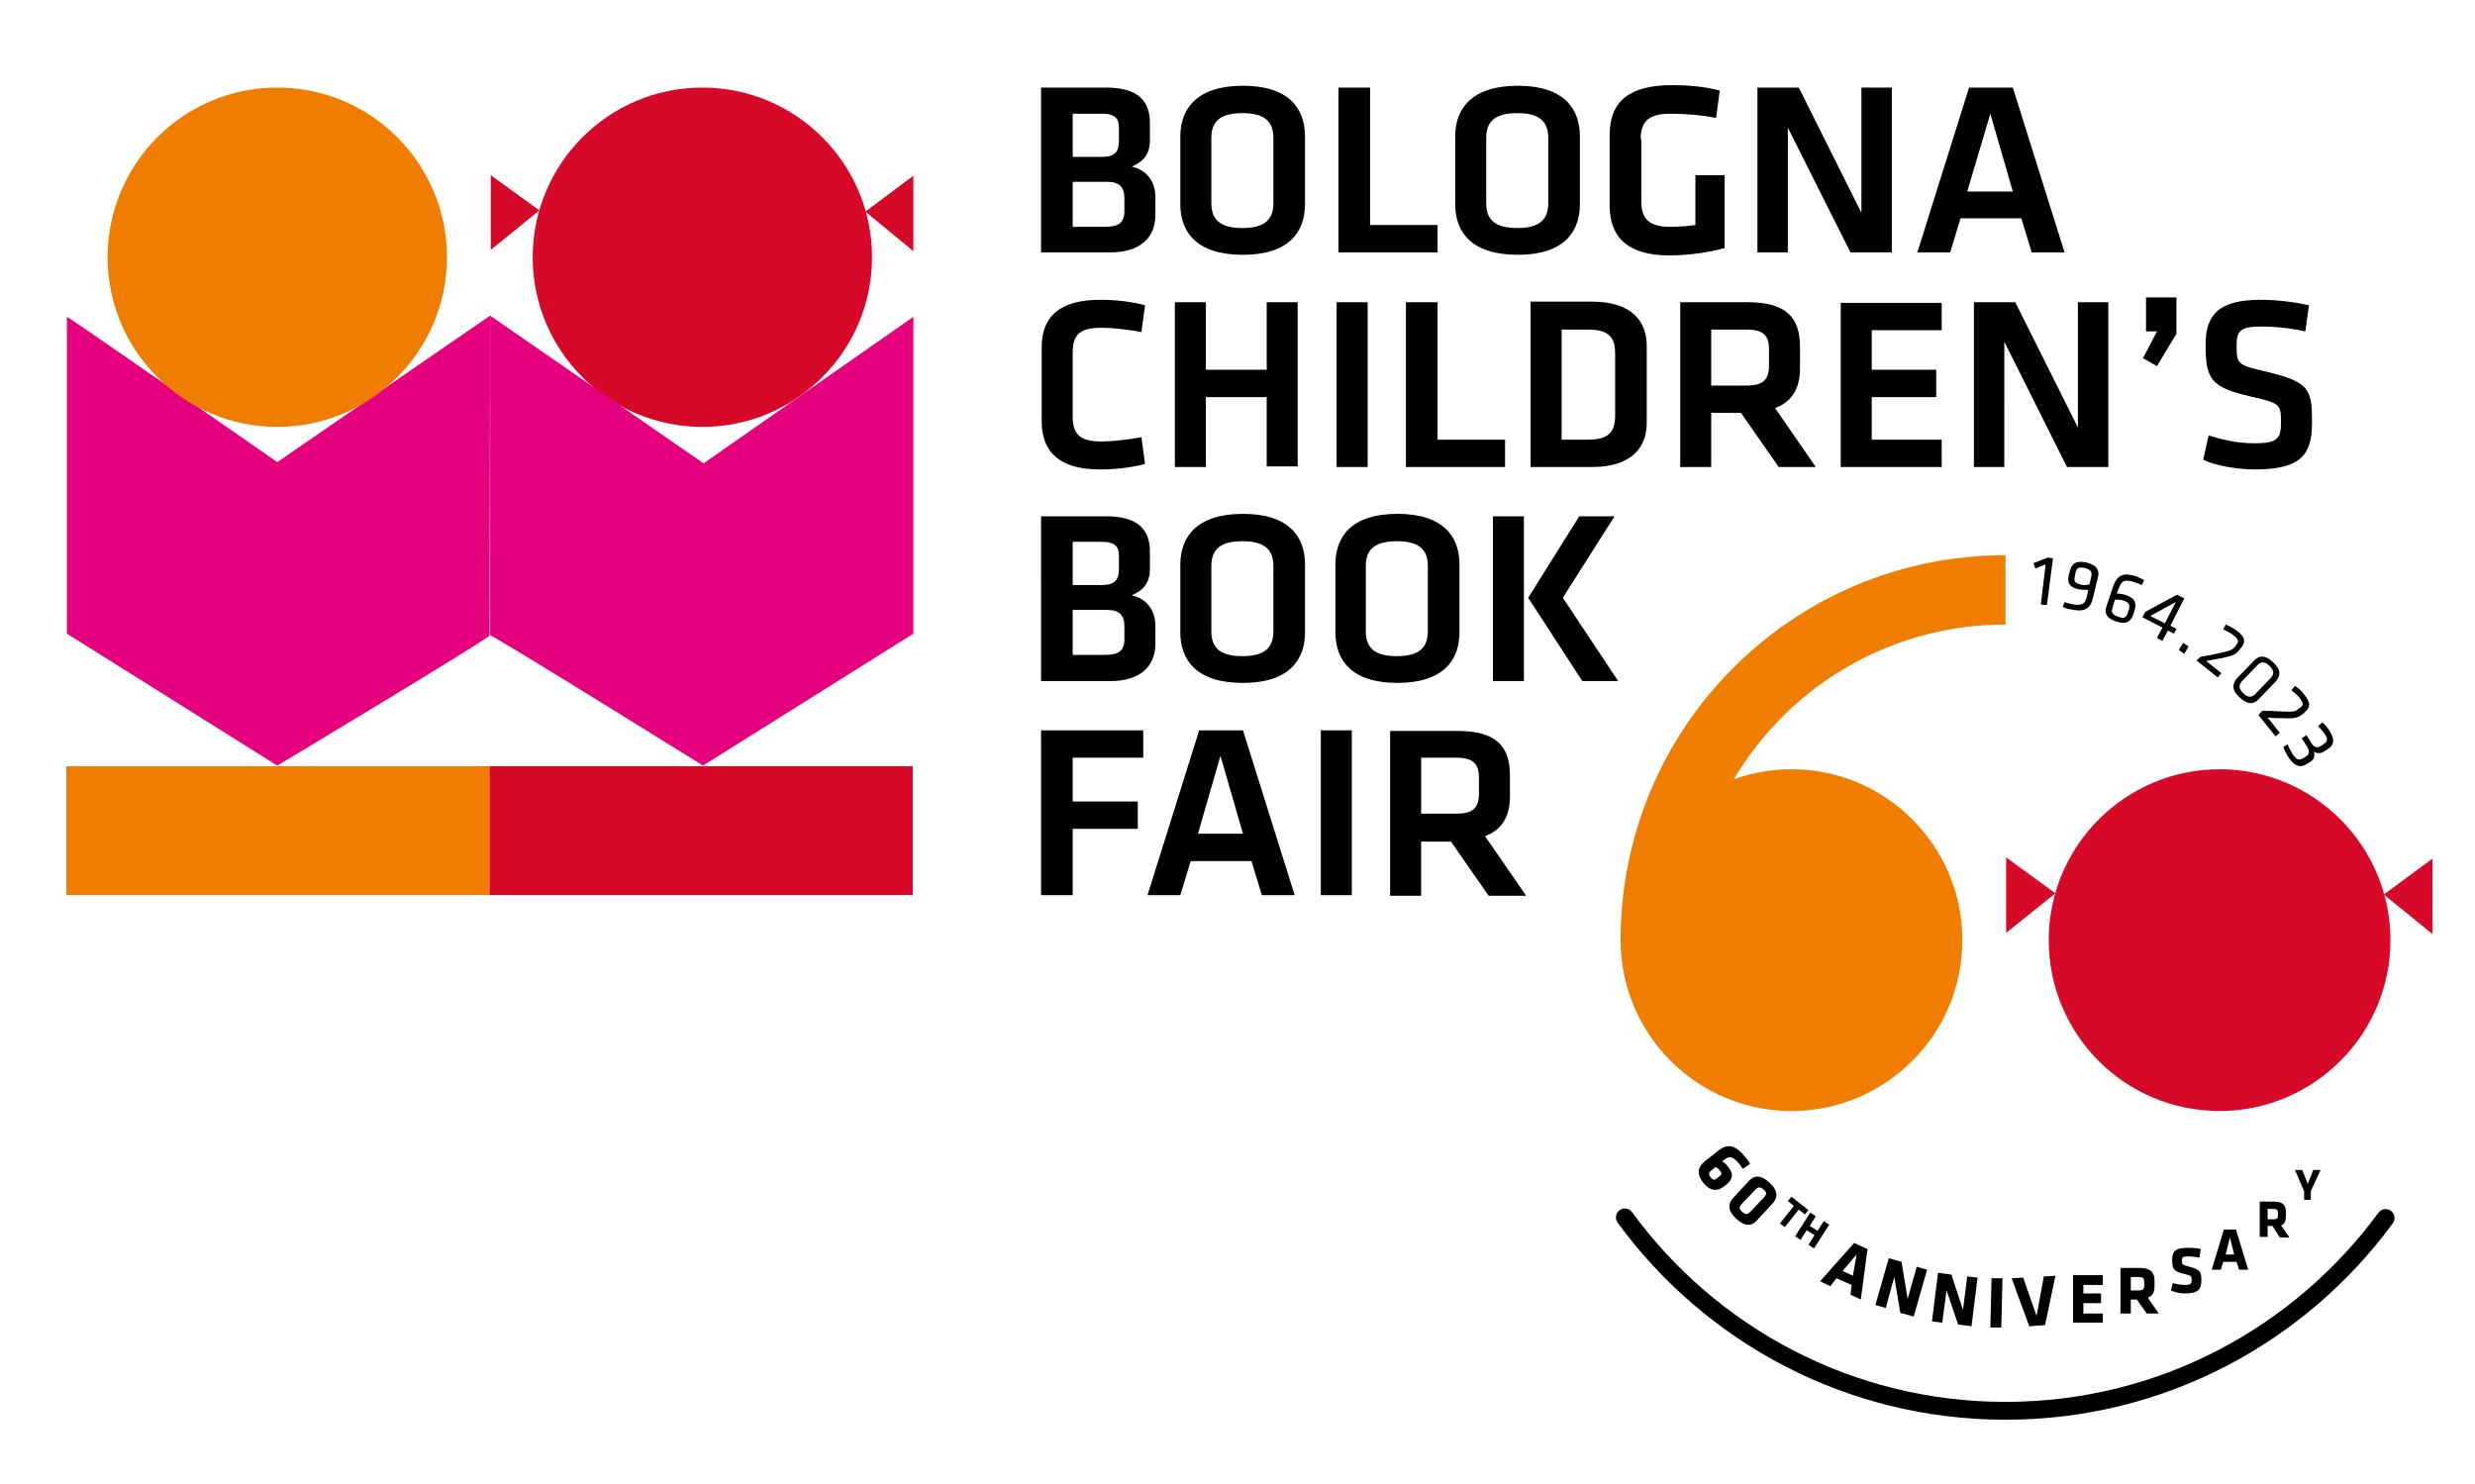 <?xml version="1.0" encoding="utf-8"?>
<!-- Generator: Adobe Illustrator 26.5.0, SVG Export Plug-In . SVG Version: 6.00 Build 0)  -->
<svg version="1.1" id="Livello_1" xmlns="http://www.w3.org/2000/svg" xmlns:xlink="http://www.w3.org/1999/xlink" x="0px" y="0px"
	 viewBox="0 0 407 244" style="enable-background:new 0 0 407 244;" xml:space="preserve">
<style type="text/css">
	.st0{fill:#D70929;}
	.st1{fill:#EF7D00;}
	.st2{fill:#E5007D;}
	.st3{fill:none;stroke:#000000;stroke-width:2.935;stroke-linecap:round;}
</style>
<path class="st0" d="M87.6,42.3c0-15.4,12.5-27.9,27.9-27.9c15.4,0,27.9,12.5,27.9,27.9c0,15.4-12.5,27.9-27.9,27.9
	C100.1,70.2,87.6,57.7,87.6,42.3"/>
<rect x="10.9" y="126" class="st1" width="69.6" height="21.2"/>
<rect x="80.5" y="126" class="st0" width="69.6" height="21.2"/>
<path class="st2" d="M80.6,51.9L45.6,76c0,0-34.6-24.1-34.6-23.9c0,0.2,0,52.1,0,52.1l34.6,21.7c0,0,35-21,34.9-21.4L80.6,51.9z"/>
<path class="st2" d="M80.6,104.5c0-0.4,35,21.4,35,21.4l34.6-21.7V52.1l-34.5,24.1L80.6,51.9L80.6,104.5z"/>
<polygon class="st0" points="80.7,28.8 80.7,41.1 88.7,34.6 "/>
<polygon class="st0" points="150.2,28.9 150.2,41.3 142.3,34.8 "/>
<path class="st1" d="M17.7,42.3c0-15.4,12.5-27.9,27.9-27.9c15.4,0,27.9,12.5,27.9,27.9c0,15.4-12.5,27.9-27.9,27.9
	C30.2,70.2,17.7,57.7,17.7,42.3"/>
<path d="M243.2,127.8v2.7c0,2.3-0.9,3.3-3.7,3.3h-5.8v-9.2h5.8C242.2,124.6,243.2,125.6,243.2,127.8 M250.9,147.2l-6.7-9.7
	c2.8-1,4.1-3.3,4.1-6.5v-3.5c0-4.8-2.3-7.3-8.6-7.3h-11.1v27.1h5.1v-8.9h4.9l6.2,8.9H250.9z M222.3,120.1h-5.1v27.1h5.1V120.1z
	 M200.7,124.3l3.7,12.8H197L200.7,124.3z M207.5,147.2h5.4l-8.5-27.1h-7.2l-8.5,27.1h5.4l1.7-5.6h10L207.5,147.2z M176.4,147.2
	v-10.9h10.7v-4.5h-10.7v-7.2H188v-4.5h-16.8v27.1H176.4z"/>
<path d="M265.5,84.9h-5.8l-8.4,13.4l8.9,13.7h5.9L257,98.3L265.5,84.9z M250.6,84.9h-5.1V112h5.1V84.9z M224.6,93.1
	c0-2.6,1.3-4.1,5.1-4.1c3.8,0,5.1,1.5,5.1,4.1v10.7c0,2.6-1.3,4.1-5.1,4.1c-3.8,0-5.1-1.5-5.1-4.1V93.1z M240,92.8
	c0-4.5-2.6-8.3-10.2-8.3c-7.6,0-10.2,3.8-10.2,8.3V104c0,4.5,2.6,8.3,10.2,8.3c7.6,0,10.2-3.8,10.2-8.3V92.8z M199.2,93.1
	c0-2.6,1.3-4.1,5.1-4.1c3.8,0,5.1,1.5,5.1,4.1v10.7c0,2.6-1.3,4.1-5.1,4.1c-3.8,0-5.1-1.5-5.1-4.1V93.1z M214.6,92.8
	c0-4.5-2.6-8.3-10.2-8.3c-7.6,0-10.3,3.8-10.3,8.3V104c0,4.5,2.6,8.3,10.3,8.3c7.6,0,10.2-3.8,10.2-8.3V92.8z M184,93.7
	c0,1.6-0.7,2.5-2.7,2.5h-4.9v-7.1h4.9c1.9,0,2.7,0.7,2.7,2.2V93.7z M184.9,105.1c0,2-1,2.6-3.3,2.6h-5.2v-7.4h5.7
	c2,0,2.8,0.9,2.8,2.7V105.1z M182.6,112c4.9,0,7.4-2.4,7.4-6.2v-2.9c0-2.6-1.5-4.5-3.9-5c2.1-0.9,3-2.2,3-4.4v-2.8
	c0-3.7-2.1-5.8-7.2-5.8h-10.7V112H182.6z"/>
<path d="M380.2,69.4c0-5.4-0.4-6.6-7.6-8.3c-4.7-1.1-4.8-1.2-4.8-4.3c0-2.4,0.6-3.1,4.1-3.1c2.4,0,5,0.3,7.2,0.8l0.6-4.3
	c-2.7-0.6-5.5-0.9-7.9-0.9c-6.9,0-9.1,2.4-9.1,7.4c0,5.7,0.9,7,7.4,8.5c4.9,1.1,5,1.3,5,4.3c0,2.6-0.6,3.4-4.3,3.4
	c-2.7,0-5.1-0.5-7.6-1.3l-0.9,4c1.8,0.9,5.4,1.6,8.5,1.6C378.7,77.2,380.2,74.5,380.2,69.4 M352.8,54.5h1.9l-2.3,4.4l2.3,1.3
	l3.2-5.3v-6h-5V54.5z M339.9,76.8h6.8V49.7h-5v20.6l-10.3-20.6h-6.8v27.1h5V56.2L339.9,76.8z M302.7,76.8h16.6v-4.5h-11.5v-7h10.6
	v-4.5h-10.6v-6.5h11.5v-4.5h-16.6V76.8z M290.9,57.4v2.7c0,2.3-0.9,3.3-3.7,3.3h-5.8v-9.2h5.8C289.9,54.2,290.9,55.1,290.9,57.4
	 M298.6,76.8l-6.7-9.7c2.8-1,4.1-3.3,4.1-6.5V57c0-4.8-2.3-7.3-8.6-7.3h-11.1v27.1h5.1v-8.9h4.9l6.2,8.9H298.6z M256.8,54.2h4.4
	c3.5,0,4.4,1.4,4.4,4v10.1c0,2.6-0.9,4-4.4,4h-4.4V54.2z M251.7,49.7v27.1h10.1c6.7,0,9-3.4,9-7.3V56.9c0-3.9-2.3-7.3-9-7.3H251.7z
	 M236.3,49.7h-5.1v27.1h16.3v-4.5h-11.1V49.7z M224.9,49.7h-5.1v27.1h5.1V49.7z M213.4,76.8V49.7h-5.1v11.1h-10V49.7h-5.1v27.1h5.1
	V65.3h10v11.4H213.4z M171.3,69.3c0,5,2.9,7.9,9.6,7.9c2.5,0,5.1-0.3,7.4-0.9l-0.6-4.4c-2.2,0.4-4.8,0.7-6.6,0.7
	c-3.5,0-4.7-1.2-4.7-4.1V58c0-2.9,1.1-4.1,4.7-4.1c1.9,0,4.4,0.3,6.6,0.7l0.6-4.4c-2.2-0.6-4.8-0.9-7.4-0.9c-6.8,0-9.6,2.9-9.6,7.8
	V69.3z"/>
<path d="M327.3,18.7l3.7,12.8h-7.5L327.3,18.7z M334.1,41.5h5.4l-8.5-27.1h-7.2l-8.5,27.1h5.4l1.7-5.6h10L334.1,41.5z M304.3,41.5
	h6.8V14.4h-5V35l-10.3-20.6H289v27.1h5V21L304.3,41.5z M269.8,22.9c0-2.8,1.2-4.2,4.8-4.2c2.6,0,5.1,0.2,7.6,0.7l0.6-4.5
	c-2.4-0.7-5.6-0.9-7.8-0.9c-7,0-10.3,2.6-10.3,8.2v11.6c0,5.4,3.2,8.2,9.8,8.2c2.8,0,6.2-0.4,9.1-1.2V28.8h-4.8V37
	c-1.4,0.2-2.8,0.3-4.2,0.3c-3.6,0-4.7-1.5-4.7-4.2V22.9z M244.4,22.7c0-2.6,1.3-4.1,5.1-4.1c3.8,0,5.1,1.5,5.1,4.1v10.7
	c0,2.6-1.3,4.1-5.1,4.1c-3.8,0-5.1-1.5-5.1-4.1V22.7z M259.8,22.4c0-4.5-2.6-8.3-10.2-8.3c-7.6,0-10.3,3.8-10.3,8.3v11.2
	c0,4.5,2.6,8.3,10.3,8.3c7.6,0,10.2-3.8,10.2-8.3V22.4z M225.2,14.4h-5.1v27.1h16.3V37h-11.1V14.4z M199.2,22.7
	c0-2.6,1.3-4.1,5.1-4.1c3.8,0,5.1,1.5,5.1,4.1v10.7c0,2.6-1.3,4.1-5.1,4.1c-3.8,0-5.1-1.5-5.1-4.1V22.7z M214.6,22.4
	c0-4.5-2.6-8.3-10.2-8.3c-7.6,0-10.3,3.8-10.3,8.3v11.2c0,4.5,2.6,8.3,10.3,8.3c7.6,0,10.2-3.8,10.2-8.3V22.4z M184,23.3
	c0,1.6-0.7,2.5-2.7,2.5h-4.9v-7.1h4.9c1.9,0,2.7,0.7,2.7,2.2V23.3z M184.9,34.7c0,2-1,2.6-3.3,2.6h-5.2v-7.4h5.7
	c2,0,2.8,0.9,2.8,2.7V34.7z M182.6,41.5c4.9,0,7.4-2.4,7.4-6.2v-2.9c0-2.6-1.5-4.5-3.9-5c2.1-0.9,3-2.2,3-4.4v-2.8
	c0-3.7-2.1-5.8-7.2-5.8h-10.7v27.1H182.6z"/>
<path class="st0" d="M336.9,154.6c0-15.5,12.6-28.1,28.1-28.1c15.5,0,28.1,12.6,28.1,28.1c0,15.5-12.6,28.1-28.1,28.1
	C349.4,182.7,336.9,170.1,336.9,154.6"/>
<polygon class="st0" points="329.9,141 329.9,153.4 338,146.9 "/>
<polygon class="st0" points="400,141.2 400,153.6 392,147.1 "/>
<path class="st1" d="M266.5,154.6c0-15.5,12.6-28.1,28.1-28.1s28.1,12.6,28.1,28.1c0,15.5-12.6,28.1-28.1,28.1
	S266.5,170.1,266.5,154.6"/>
<path class="st1" d="M266.5,154.6c0-35,28.3-63.3,63.3-63.3v11.4c-28.7,0-51.9,23.2-51.9,51.9"/>
<path class="st3" d="M267.2,200.2c14.1,19.3,36.9,31.8,62.6,31.8c25.7,0,48.4-12.5,62.5-31.7"/>
<path d="M375.5,122.8c0.1,0.5,0.5,1.2,0.8,1.7c1,1.5,1.9,1.8,2.9,1.2l0.7-0.4c0.7-0.5,0.8-1,0.6-1.7c0.7,0.4,1.2,0.3,1.8-0.1
	l0.6-0.4c0.9-0.6,1.1-1.4,0.2-2.9c-0.3-0.5-0.8-1.1-1.2-1.4l-0.7,0.6c0.4,0.4,0.8,0.9,1.1,1.3c0.5,0.8,0.5,1.2-0.1,1.6l-0.6,0.4
	c-0.5,0.3-1,0.3-1.5-0.5l-0.8-1.3l-0.8,0.5l0.9,1.4c0.4,0.7,0.4,1.2-0.2,1.6l-0.5,0.3c-0.7,0.4-1.1,0.2-1.7-0.7
	c-0.3-0.5-0.6-1-0.8-1.6L375.5,122.8z M371.4,117.6l2.8,3.5l0.7-0.6l-2-2.5c1.2,0.1,1.4,0.1,2.7,0.1c1.9,0.1,2.3-0.1,3.1-0.7
	c0,0,0.2-0.1,0.2-0.2c1-0.8,1.2-1.6,0-3c-0.4-0.6-1-1.1-1.5-1.4l-0.6,0.7c0.4,0.3,1,0.8,1.3,1.2c0.8,1,0.7,1.3,0.1,1.7l-0.3,0.2
	c-0.4,0.4-0.7,0.5-2.7,0.4c-1.5-0.1-1.8-0.1-3.2-0.1L371.4,117.6z M373.4,111.5l-2.5,2.6c-0.6,0.6-1.2,0.7-2-0.1
	c-0.8-0.8-0.8-1.3-0.2-2l2.5-2.6c0.6-0.6,1.2-0.7,2,0.1C374,110.3,374,110.8,373.4,111.5 M374.2,112.1c0.8-0.9,1-1.9-0.4-3.2
	c-1.4-1.3-2.4-1.1-3.2-0.2l-2.7,2.8c-0.8,0.9-1,1.9,0.4,3.2c1.4,1.3,2.4,1.1,3.2,0.2L374.2,112.1z M361.2,108.6l3.5,2.8l0.6-0.7
	l-2.5-2c1.2-0.2,1.4-0.3,2.7-0.5c1.8-0.4,2.2-0.6,2.8-1.4c0,0,0.1-0.2,0.2-0.2c0.8-1,0.8-1.8-0.7-2.9c-0.5-0.4-1.3-0.8-1.8-1
	l-0.4,0.8c0.4,0.2,1.1,0.5,1.6,0.9c1,0.8,1,1.1,0.5,1.7l-0.2,0.3c-0.4,0.4-0.6,0.6-2.5,1c-1.4,0.3-1.8,0.4-3.1,0.6L361.2,108.6z
	 M358.3,106.9l0.9,0.6l0.7-1.2l-0.9-0.6L358.3,106.9z M353.6,101.3l4.2-2.3l-1.8,3.5L353.6,101.3z M357.5,104.2l0.4-0.8l-1-0.5
	l2.3-4.5l-1.2-0.6l-5.2,2.8l-0.5,0.9l3.3,1.7l-0.9,1.7l0.9,0.5l0.9-1.7L357.5,104.2z M349.3,98.8c0.8,0.3,1,0.7,0.8,1.4l-0.2,0.6
	c-0.3,0.8-0.6,1-1.6,0.6c-0.9-0.3-1.2-0.7-0.9-1.5l0.4-1.3C348.2,98.6,348.8,98.6,349.3,98.8 M348.4,96.8c0.5-1.4,1-1.6,2.8-1
	c0.3,0.1,0.7,0.3,1,0.4l0.4-0.8c-0.3-0.2-0.9-0.4-1.2-0.6c-2.2-0.7-3.2-0.3-3.9,1.6l-1.1,3.3c-0.4,1.1,0,2,1.6,2.5
	c1.8,0.6,2.5-0.1,2.9-1.4l0.1-0.4c0.4-1.2,0.1-2-1.3-2.5c-0.5-0.2-1.2-0.3-1.6-0.3L348.4,96.8z M342.1,96.1
	c-0.9-0.2-1.1-0.6-0.9-1.3l0.1-0.6c0.2-0.8,0.5-1,1.5-0.8c0.9,0.2,1.3,0.6,1.1,1.4l-0.3,1.3C343.2,96.2,342.6,96.3,342.1,96.1
	 M343.2,98c-0.3,1.4-0.9,1.7-2.7,1.3c-0.3-0.1-0.8-0.2-1-0.3l-0.3,0.8c0.4,0.2,0.9,0.4,1.3,0.4c2.2,0.5,3.3,0,3.7-2l0.8-3.3
	c0.3-1.1-0.2-2-1.9-2.4c-1.9-0.4-2.5,0.3-2.8,1.7l-0.1,0.4c-0.3,1.2,0.1,2,1.6,2.3c0.5,0.1,1.2,0.1,1.6,0.1L343.2,98z M336.4,92.8
	l-0.8,6.6l1,0.1l1-7.7l-0.9-0.1l-2.3,0.9l0.3,0.9L336.4,92.8z"/>
<path d="M381.6,192.4h-1.2l-0.9,2.3l-0.9-2.3h-1.2l1.5,3.5v1.4h1.1v-1.4L381.6,192.4z M374.6,199.9c0,0.4-0.1,0.6-0.7,0.6h-1v-1.7h1
	c0.5,0,0.7,0.2,0.7,0.6V199.9z M374.9,203.5h1.6l-1.4-2c0.6-0.2,0.8-0.7,0.8-1.5v-0.7c0-1.1-0.5-1.7-1.9-1.7h-2.4v5.8h1.3v-1.8h0.8
	L374.9,203.5z M366.7,203.5l0.7,2.8H366L366.7,203.5z M367.7,202.2h-2l-2,6.6h1.5l0.4-1.3h2.2l0.4,1.3h1.5L367.7,202.2z M362,210.6
	c0-1.4-0.1-1.8-2-2.3c-1.1-0.3-1.2-0.3-1.2-1c0-0.5,0.2-0.7,0.9-0.7c0.6,0,1.2,0.1,2,0.2l0.2-1.4c-0.8-0.2-1.5-0.2-2.2-0.2
	c-2,0-2.5,0.6-2.5,2c0,1.5,0.3,1.9,2,2.3c1.2,0.3,1.2,0.3,1.2,1c0,0.6-0.2,0.8-1,0.8c-0.7,0-1.4-0.1-2.1-0.3l-0.3,1.2
	c0.6,0.3,1.5,0.5,2.3,0.5C361.5,212.7,362,212,362,210.6 M352.6,211.4c0,0.6-0.2,0.8-0.9,0.8h-1.3V210h1.3c0.7,0,0.9,0.2,0.9,0.8
	V211.4z M353,216h2l-1.8-2.6c0.8-0.3,1.1-0.9,1.1-1.9v-0.9c0-1.4-0.7-2.1-2.5-2.1h-3.1v7.5h1.7v-2.3h1L353,216z M345.8,217.6v-1.6
	h-3.2v-1.7h2.9v-1.6h-2.9v-1.4h3.2v-1.6h-4.9v7.8H345.8z M338,209.8l-1.9,0.1l-1.2,6.5l-2.2-6.3l-1.9,0.1l2.9,7.9l2.6-0.2L338,209.8
	z M329.1,218.3l0.2-8.1l-1.8,0l-0.2,8.1L329.1,218.3z M322,217.8l2.2,0.3l1-8l-1.7-0.2l-0.7,5.5l-1.9-5.8l-2.2-0.3l-1,8l1.7,0.2
	l0.7-5.3L322,217.8z M312.5,215.9l2.2,0.6l2.2-7.7l-1.7-0.5l-1.5,5.3l-1-6.1l-2.1-0.6l-2.2,7.7l1.7,0.5l1.4-5.1L312.5,215.9z
	 M305.3,206.3l-0.6,3.5l-1.7-0.8L305.3,206.3z M307.1,205.4l-2.2-1l-5.6,6.3l1.7,0.8l1-1.3l2.5,1.1l-0.2,1.6l1.7,0.8L307.1,205.4z
	 M298.3,205.3l2.5-3.9l-0.9-0.6l-1,1.6l-1.3-0.8l1-1.6l-0.9-0.6l-2.5,3.9l0.9,0.6l1-1.6l1.3,0.8l-1,1.6L298.3,205.3z M296.8,199.7
	l0.6-0.7l-2.8-2.2l-0.6,0.7l1,0.8l-2.3,2.9l0.8,0.6l2.3-2.9L296.8,199.7z M288.7,195.6c0.4-0.4,0.7-0.5,1.3,0
	c0.6,0.5,0.5,0.8,0.1,1.3l-2.3,2.4c-0.4,0.4-0.7,0.5-1.3,0c-0.6-0.5-0.5-0.8-0.1-1.3L288.7,195.6z M291.5,197.9c0.8-0.9,1-2-0.5-3.4
	c-1.5-1.4-2.6-1.2-3.4-0.3L285,197c-0.8,0.9-1,2,0.5,3.4c1.5,1.4,2.6,1.2,3.4,0.3L291.5,197.9z M281.3,193.6
	c-0.4-0.5-0.3-0.8,0.1-1.1l0.7-0.6c0.3,0.1,0.6,0.4,0.8,0.7c0.2,0.2,0.3,0.5-0.1,0.8l-0.4,0.3C282,194.1,281.7,194.1,281.3,193.6
	 M280.1,194.5c1.3,1.6,2.5,1.3,3.4,0.6l0.4-0.3c1.1-0.9,1.2-1.8,0.3-2.9c-0.3-0.4-0.6-0.7-1-0.9l0.5-0.4c0.8-0.6,1.4-0.3,2.4,0.9
	c0.1,0.1,0.3,0.5,0.5,0.7l1.2-0.8c-0.2-0.3-0.4-0.7-0.7-1c-1.4-1.8-2.8-2.6-4.5-1.2l-2.3,1.8C279.4,191.8,278.8,192.8,280.1,194.5"
	/>
</svg>
